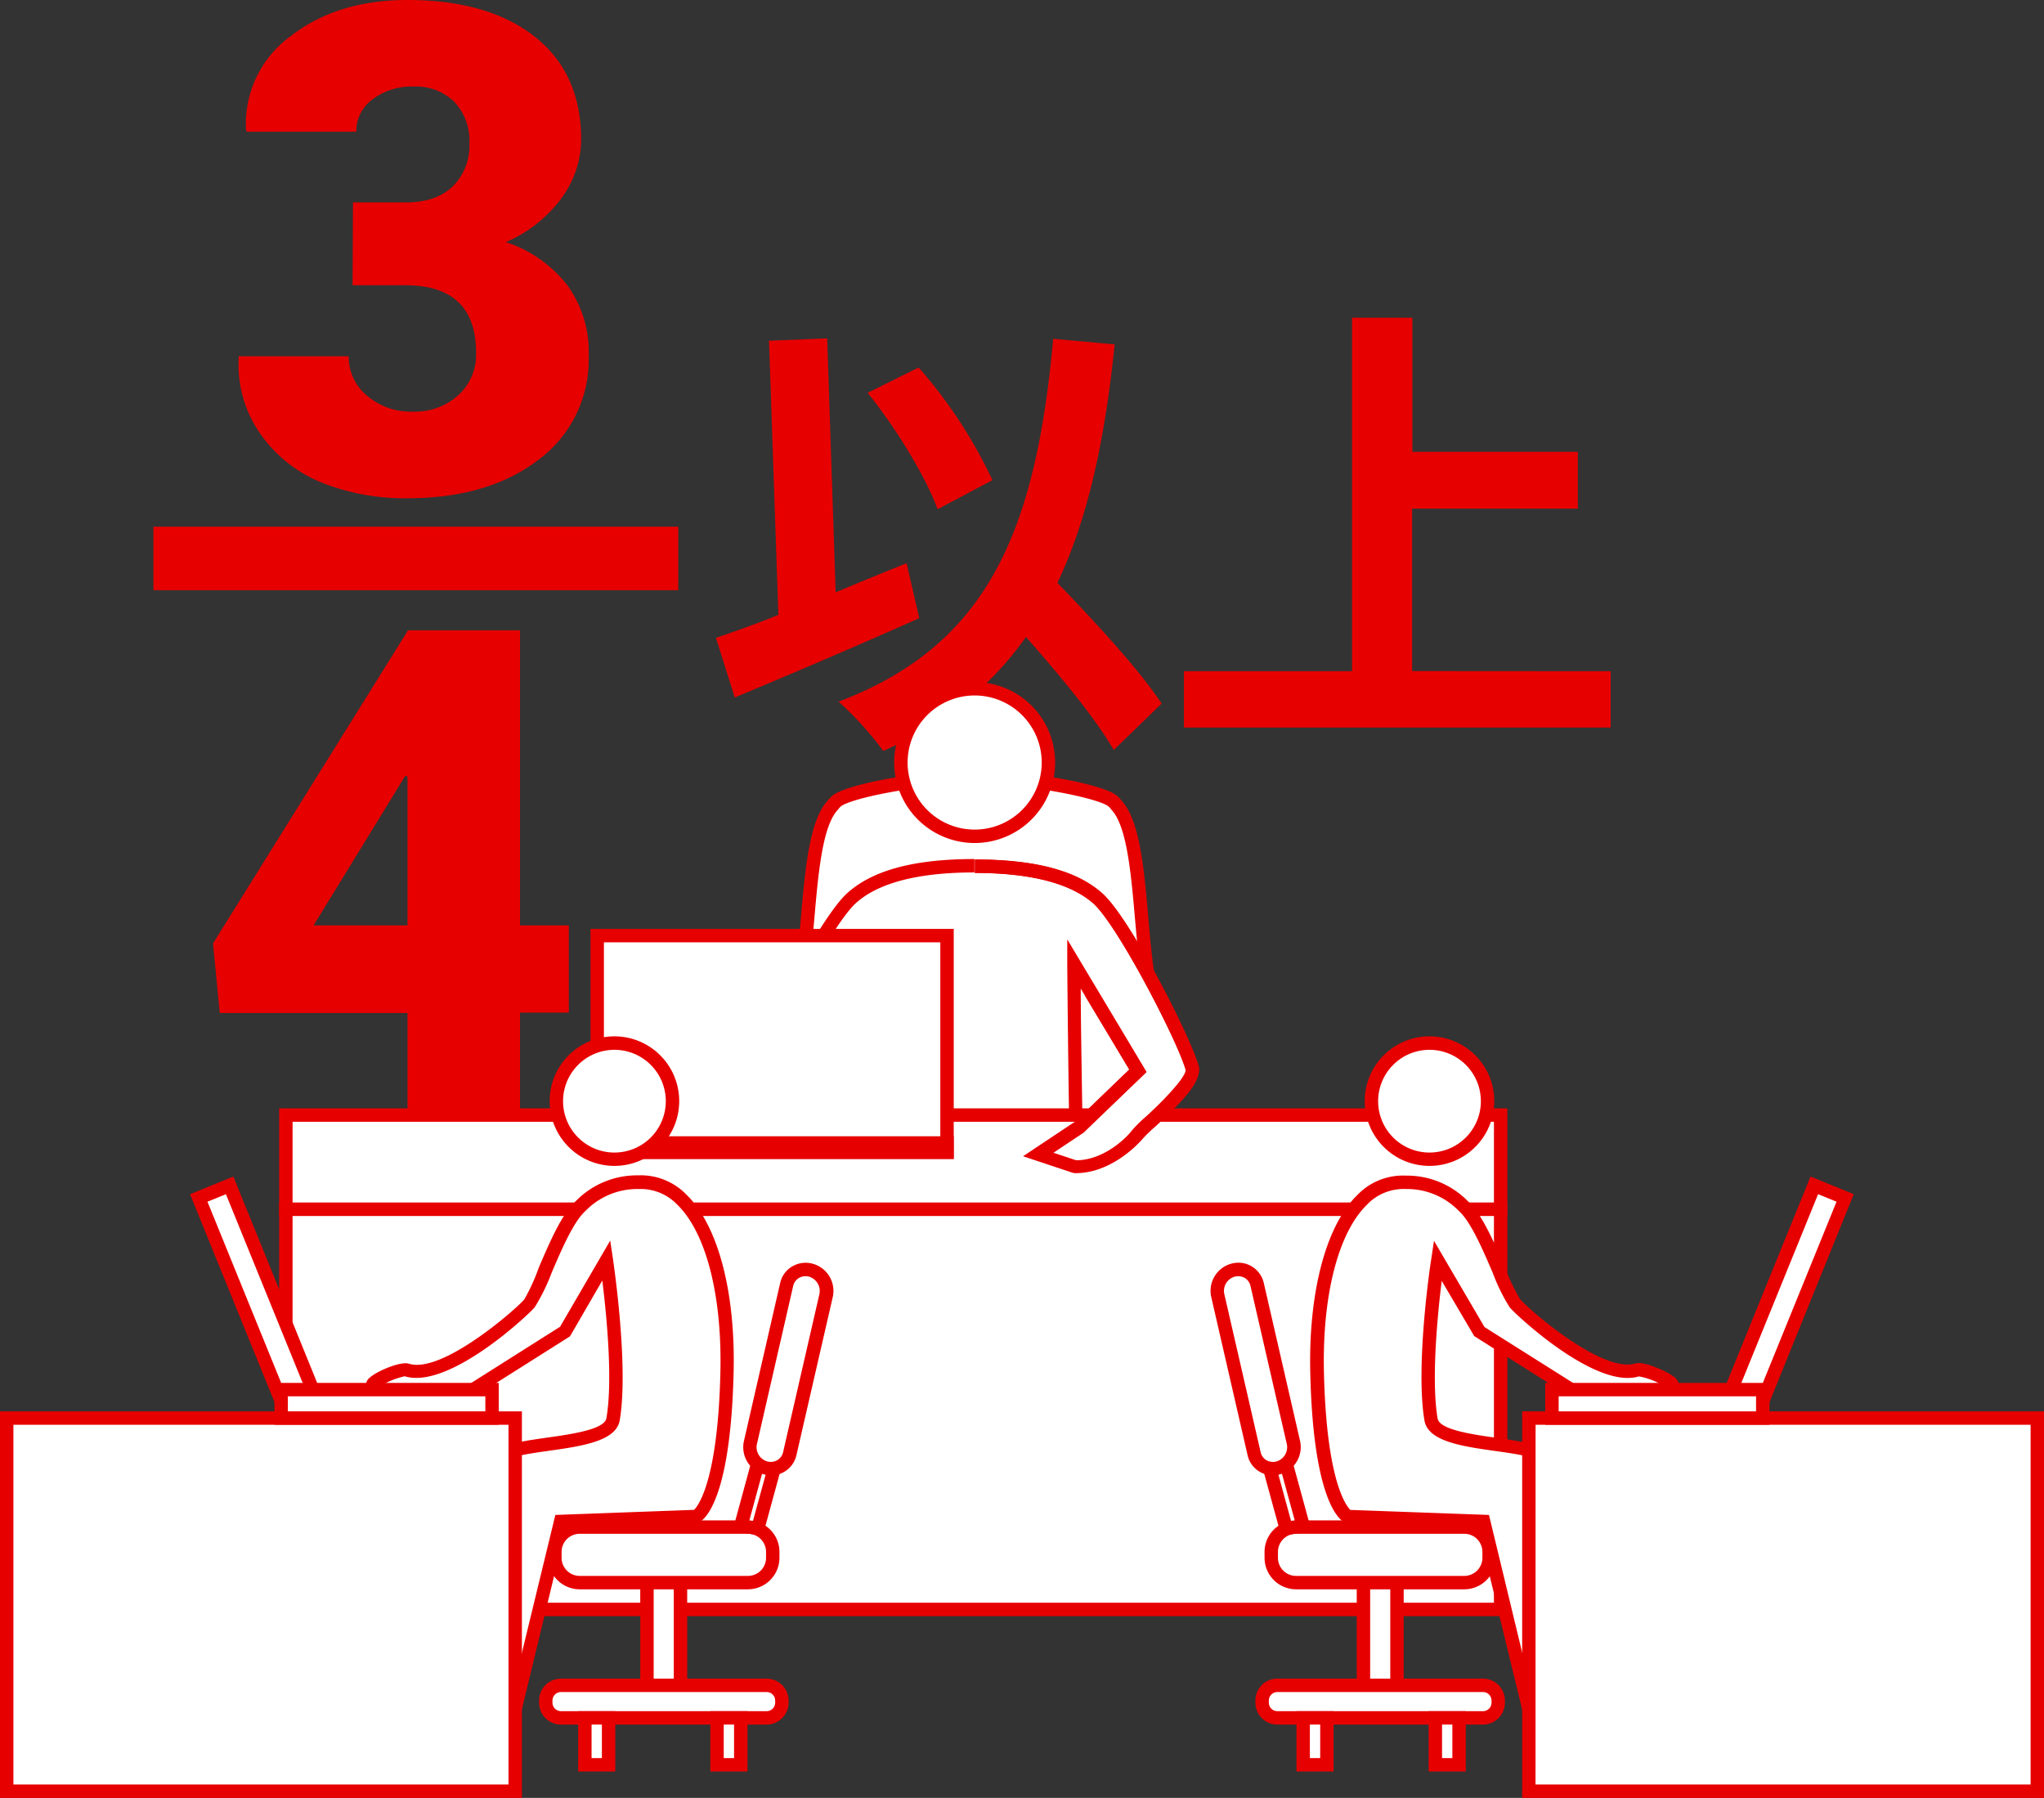 <svg xmlns="http://www.w3.org/2000/svg" viewBox="0 0 304.82 268.1"><rect x="0" y="0" width="304.82" height="268.1" fill="#333333" stroke="none"/><defs><style>.cls-1{fill:#e70000;}.cls-2{fill:#fff;}</style></defs><title>illust_number05</title><g id="レイヤー_2" data-name="レイヤー 2"><g id="レイヤー_1-2" data-name="レイヤー 1"><path class="cls-1" d="M60.53,30.18q4.52,0,7-2.4A8.52,8.52,0,0,0,70,21.41a8.43,8.43,0,0,0-2.26-6.24,8.15,8.15,0,0,0-6-2.26,9.67,9.67,0,0,0-6.18,1.9,5.89,5.89,0,0,0-2.43,4.83H36.8l-.11-.27a16.18,16.18,0,0,1,6.68-14Q50.32,0,60.75,0q12,0,18.92,5.41t7,15.23a15,15,0,0,1-3,9,20.12,20.12,0,0,1-8.22,6.46,19.25,19.25,0,0,1,9.19,6.48A16.86,16.86,0,0,1,87.79,53a18.59,18.59,0,0,1-7.48,15.56q-7.49,5.73-19.56,5.74A33.43,33.43,0,0,1,48.06,72,20.68,20.68,0,0,1,38.9,64.8a18,18,0,0,1-3.31-11.34l0-.33H52A7.48,7.48,0,0,0,54.73,59a10,10,0,0,0,6.85,2.38,9.57,9.57,0,0,0,6.78-2.46A8.15,8.15,0,0,0,71,52.64q0-10.1-10.54-10.1H52.58l.06-12.36Z"/><path class="cls-1" d="M77.55,94v44h7.28v13H77.55v15.23H60.77V151.06h-28l-1-10.38,29-46.56V94ZM60.77,138V115.8l-.33-.11L46.76,138Z"/><path class="cls-1" d="M137.09,92.18c-9.25,4.13-19.61,8.54-27.52,11.83l-2.8-8.89c2.66-.91,5.81-2,9.31-3.43l-1.4-40.88,8.68-.35,1.26,37.87c3.51-1.47,7.08-2.94,10.58-4.34Zm29,19.67c-2.59-4.55-7.91-11-13.09-16.87-5.11,7.28-12,12.88-21.28,17a49,49,0,0,0-6.66-7.35c22.2-8.4,29.41-25.34,32-54.11l9.17.84c-1.47,14.35-4,26-8.54,35.56,5.81,6,12.32,13.09,15.54,18ZM139.82,75.94c-1.75-4.83-6.24-12.18-10.43-17.36L137,54.8A71.37,71.37,0,0,1,148,71.6Z"/><path class="cls-1" d="M240.2,100.09v8.4H176.56v-8.4h25.07V47.38h9v20H235.3v8.47H210.59v24.22Z"/><path class="cls-2" d="M171.43,146.83c-1.64-8.66-1.14-22.78-5-26.82a3,3,0,0,0-.85-.8c-2.16-1.27-9.36-2.71-17.06-3.36a37.1,37.1,0,0,0-6.44,0c-7.69.65-14.9,2.09-17.06,3.36a3,3,0,0,0-.85.8c-3.81,4-3.31,18.16-5,26.82-1.75,9.28,1.32,26.78,1.32,26.78l11.34.26-.15.6,13.57-.3,13.57.3-.15-.6,11.34-.26S173.18,156.11,171.43,146.83Z"/><path class="cls-1" d="M130.49,175.5l.17-.66-10.91-.24-.15-.81c-.12-.72-3.08-17.79-1.31-27.15.54-2.85.85-6.41,1.15-9.85.66-7.43,1.27-14.44,4-17.41a3.79,3.79,0,0,1,1.09-1c2.34-1.38,9.69-2.85,17.51-3.51.91-.09,2-.14,3.3-.14s2.39.05,3.32.14c7.8.66,15.16,2.13,17.47,3.49a4,4,0,0,1,1.11,1c2.74,3,3.36,10,4,17.41.3,3.44.61,7,1.15,9.85h0c1.77,9.36-1.19,26.43-1.31,27.15l-.15.81-10.91.24.17.66-14.88-.33Zm14.84-2.33,12.31.27-.14-.54,11.76-.27c.57-3.53,2.68-17.74,1.19-25.62-.56-2.94-.88-6.55-1.19-10-.59-6.8-1.21-13.83-3.51-16.26l-.09-.11a2,2,0,0,0-.57-.54c-1.74-1-8.44-2.51-16.61-3.21-.88-.09-1.93-.13-3.13-.13a30.83,30.83,0,0,0-3.11.13c-8.18.7-14.89,2.19-16.66,3.23a1.9,1.9,0,0,0-.54.52l-.09.11c-2.3,2.43-2.92,9.47-3.51,16.26-.31,3.5-.63,7.11-1.18,10-1.49,7.88.61,22.09,1.18,25.62l11.76.27-.13.54Z"/><circle class="cls-2" cx="145.35" cy="113.71" r="11"/><path class="cls-1" d="M145.35,125.71a12,12,0,1,1,12-12A12,12,0,0,1,145.35,125.71Zm0-22a10,10,0,1,0,10,10A10,10,0,0,0,145.35,103.71Z"/><path class="cls-2" d="M145.35,129.1c-7.74,0-14.43,1.27-18.38,4.85s-12.8,20.88-14,25.21c-.72,2.59.57,14.92,1.55,16.27a6.85,6.85,0,0,0,8.85,2.08l4.75-1.83-6.92-4-.16-12,9.53-15.92s-.27,31-.72,40.69c-.18,3.83,3.85,52.62,3.85,52.62h8.67l3-54.77"/><path class="cls-1" d="M143.32,238.05H132.78l-.08-.92c-.16-2-4-48.89-3.85-52.75.09-1.94.17-4.75.25-8l-5.37,2.06a7.8,7.8,0,0,1-10-2.42c-1.22-1.68-2.48-14.33-1.71-17.13,1.27-4.55,10.16-21.91,14.3-25.68,3.79-3.44,10-5.11,19-5.11v2c-8.39,0-14.35,1.55-17.7,4.59-3.75,3.41-12.56,20.57-13.72,24.74-.64,2.32.59,14.09,1.41,15.43A5.81,5.81,0,0,0,123,176.6l2.86-1.1-5.6-3.23L120,159.39l11.56-19.32,0,3.68c0,.31-.27,31.09-.72,40.73-.14,2.93,2.36,34.48,3.77,51.57h6.8l2.93-53.82,2,.11Zm-21.13-66.94,6.94,4c.2-9.34.34-21.64.4-27.69l-7.48,12.51Z"/><path class="cls-2" d="M145.35,129.1c7.74,0,14.44,1.27,18.38,4.85s12.8,20.88,14,25.21c.72,2.59-10.58,11.86-11.56,13.21-.64.89-6,2-10.93,2l-3.31-1.79L161,168l8.62-8.32-9.52-15.92s.26,31,.71,40.69c.18,3.83-3.84,52.62-3.84,52.62h-8.68l-3-54.77"/><path class="cls-1" d="M157.93,238.05H147.39l-3-55.71,2-.11,2.93,53.82h6.8c1.41-17.09,3.91-48.64,3.77-51.57-.1-2.22-.19-5.55-.28-9.37a40.19,40.19,0,0,1-4.35.22H155l-5.22-2.82,9.67-4.83c-.19-11.47-.29-23.72-.29-23.92l0-3.68,11.82,19.76-9.47,9.06c0,1.34.05,2.66.08,4a12.07,12.07,0,0,0,3.88-1.11,28.77,28.77,0,0,1,2.68-2.62c2.19-2,8.82-8.17,8.68-9.7-1.16-4.15-10-21.31-13.71-24.72-3.36-3-9.31-4.59-17.71-4.59v-2c9,0,15.26,1.67,19.05,5.11,4.14,3.77,13,21.14,14.3,25.68.58,2.1-2.66,5.58-9.25,11.68-1.11,1-2.26,2.1-2.47,2.39-.61.84-2.85,1.49-5.41,1.89.08,3.9.18,7.29.28,9.53.18,3.86-3.68,50.76-3.85,52.75Zm-2.43-64.72a36.64,36.64,0,0,0,4-.21q0-1.59-.06-3.24l-5.37,2.69Zm5.67-25.91c0,4.25.13,11.59.24,18.81l7-6.74Z"/><polyline class="cls-2" points="172.54 166.28 223.79 166.28 223.79 180.34 42.63 180.34 42.63 166.28 162.8 166.28"/><polygon class="cls-1" points="224.79 181.34 41.63 181.34 41.63 165.28 162.8 165.28 162.8 167.28 43.63 167.28 43.63 179.34 222.79 179.34 222.79 167.28 172.54 167.28 172.54 165.28 224.79 165.28 224.79 181.34"/><path class="cls-1" d="M160.44,174.94h-.16l-.3-.05-7.41-2.47,7.84-5.22,8-7.71-6.6-11,1.71-1,7.42,12.41-9.33,9-4.51,3,3.38,1.12c4.23,0,7.65-3.51,8.33-4.46a20.55,20.55,0,0,1,2.16-2.12c1.53-1.4,6.18-5.64,5.82-6.93-1.16-4.17-10-21.33-13.71-24.74-3.36-3-9.31-4.59-17.71-4.59v-2c9,0,15.26,1.67,19.05,5.11,4.14,3.77,13,21.14,14.3,25.68.63,2.29-2.52,5.41-6.4,9a22.15,22.15,0,0,0-1.89,1.82C169.41,171,165.44,174.94,160.44,174.94Z"/><rect class="cls-2" x="89.06" y="139.52" width="52.17" height="32.3"/><path class="cls-1" d="M142.23,172.82H88.06v-34.3h54.17Zm-52.17-2h50.17v-30.3H90.06Z"/><rect class="cls-2" x="89.06" y="170.44" width="52.17" height="1.38"/><rect class="cls-1" x="88.06" y="169.44" width="54.17" height="3.38"/><rect class="cls-2" x="42.63" y="180.34" width="181.16" height="59.69"/><path class="cls-1" d="M224.79,241H41.63V179.33H224.79ZM43.63,239H222.79V181.33H43.63Z"/><circle class="cls-2" cx="91.63" cy="164.2" r="8.66"/><path class="cls-1" d="M91.63,173.86a9.66,9.66,0,1,1,9.66-9.66A9.66,9.66,0,0,1,91.63,173.86Zm0-17.31a7.66,7.66,0,1,0,7.66,7.65A7.66,7.66,0,0,0,91.63,156.55Z"/><path class="cls-2" d="M83.6,226.89l-6.74,27.75h-11s6.87-34.28,8.21-37c1.43-2.9,16.59-1.66,17.33-6,1.37-8-1-23.72-1-23.72l-6.22,10.62L66.92,209.49l-8.4.26-3.08-3.07c-.12-.85,4.33-2.66,5.16-2.41,5.9,1.83,17.57-9,18.3-9.94,1.63-2.1,4.53-11.61,7.63-14.43a11.69,11.69,0,0,1,8.66-3.59c8.72-.41,13.62,12.19,13.23,28.44-.46,19.4-4.58,21.39-4.58,21.39Z"/><path class="cls-1" d="M77.65,255.64h-13l.24-1.2c.7-3.52,6.94-34.48,8.29-37.23.83-1.68,3.71-2.16,8.33-2.82,3.64-.51,8.63-1.21,8.92-2.9,1-5.72,0-15.65-.61-20.53L85,199.28l-17.72,11.2-9.11.28-3.63-3.6,0-.34a1.61,1.61,0,0,1,.69-1.46c1-.88,4.53-2.42,5.76-2,5,1.55,16.19-8.33,17.21-9.61A29.44,29.44,0,0,0,80.36,189c1.61-3.75,3.43-8,5.5-9.88a12.72,12.72,0,0,1,9.28-3.85,9.47,9.47,0,0,1,7.26,2.91c4.68,4.57,7.31,14.5,7,26.56-.46,19-4.36,21.89-5.14,22.26l-.19.09-19.7.73Zm-10.56-2h9l6.73-27.73,20.69-.76c.58-.57,3.53-4.26,3.92-20.42.28-11.51-2.12-20.89-6.42-25.08a7.54,7.54,0,0,0-5.76-2.34,10.78,10.78,0,0,0-8,3.33c-1.75,1.59-3.55,5.8-5,9.19a28.58,28.58,0,0,1-2.51,5.11c-.7.9-12.76,12.34-19.39,10.29h0a12.06,12.06,0,0,0-3.5,1.39l2.13,2.12,7.7-.24,16.84-10.65L91,185l.42,2.8c.09.65,2.36,16,1,24-.54,3.12-5.66,3.85-10.61,4.55-2.55.36-6.41.9-6.82,1.72C74.06,219.94,69.85,239.91,67.09,253.64Z"/><rect class="cls-2" x="1" y="211.46" width="75.83" height="55.65"/><path class="cls-1" d="M77.83,268.1H0V210.46H77.83ZM2,266.1H75.83V212.46H2Z"/><rect class="cls-2" x="35.58" y="176.51" width="4.97" height="32.52" transform="translate(-69.84 28.55) rotate(-22.14)"/><path class="cls-1" d="M41.34,210.08l-13-32,6.46-2.63,13,32ZM30.94,179.2l11.5,28.27,2.75-1.12-11.5-28.27Z"/><rect class="cls-2" x="41.93" y="207.22" width="31.44" height="4.24"/><path class="cls-1" d="M74.38,212.46H40.93v-6.24H74.38Zm-31.45-2H72.38v-2.24H42.93Z"/><rect class="cls-2" x="96.44" y="233.09" width="5.04" height="20.66" rx="2.52"/><path class="cls-1" d="M99,254.74a3.53,3.53,0,0,1-3.52-3.52V235.61a3.52,3.52,0,0,1,7,0v15.61A3.53,3.53,0,0,1,99,254.74Zm0-20.65a1.53,1.53,0,0,0-1.52,1.52v15.61a1.52,1.52,0,0,0,3,0V235.61A1.52,1.52,0,0,0,99,234.09Z"/><rect class="cls-2" x="81.39" y="251.32" width="35.21" height="4.85" rx="2.27"/><path class="cls-1" d="M114.33,257.17H83.66a3.27,3.27,0,0,1-3.27-3.27v-.31a3.27,3.27,0,0,1,3.27-3.27h30.67a3.28,3.28,0,0,1,3.27,3.27v.31A3.28,3.28,0,0,1,114.33,257.17Zm-30.67-4.85a1.27,1.27,0,0,0-1.27,1.27v.31a1.27,1.27,0,0,0,1.27,1.27h30.67a1.27,1.27,0,0,0,1.27-1.27v-.31a1.27,1.27,0,0,0-1.27-1.27Z"/><rect class="cls-2" x="82.75" y="227.69" width="32.49" height="8.28" rx="3.7"/><path class="cls-1" d="M111.54,237H86.45a4.7,4.7,0,0,1-4.7-4.7v-.88a4.7,4.7,0,0,1,4.7-4.7h25.09a4.71,4.71,0,0,1,4.7,4.7v.88A4.71,4.71,0,0,1,111.54,237Zm-25.09-8.28a2.7,2.7,0,0,0-2.7,2.7v.88a2.7,2.7,0,0,0,2.7,2.7h25.09a2.7,2.7,0,0,0,2.7-2.7v-.88a2.7,2.7,0,0,0-2.7-2.7Z"/><polygon class="cls-2" points="113.02 227.9 115.86 217.49 113.32 217.15 110.47 227.56 113.02 227.9"/><path class="cls-1" d="M113.75,229l-4.54-.6L112.58,216l4.55.61Zm-2-2.28.54.07,2.32-8.46-.55-.08Z"/><path class="cls-2" d="M114.19,218.89h0a3.19,3.19,0,0,1-2.26-3.73l5.43-23.63a2.86,2.86,0,0,1,3.6-2.11h0a3.19,3.19,0,0,1,2.26,3.73l-5.43,23.63A2.86,2.86,0,0,1,114.19,218.89Z"/><path class="cls-1" d="M115,220a4.3,4.3,0,0,1-1.07-.14,4.2,4.2,0,0,1-3-4.92l5.42-23.64a3.82,3.82,0,0,1,1.78-2.44,3.92,3.92,0,0,1,3.07-.41,4.2,4.2,0,0,1,3,4.92L118.77,217a3.84,3.84,0,0,1-3.77,3Zm5.15-29.69a1.89,1.89,0,0,0-1,.26,1.85,1.85,0,0,0-.86,1.18l-5.42,23.63a2.21,2.21,0,0,0,1.55,2.55h0a2,2,0,0,0,1.5-.19,1.85,1.85,0,0,0,.86-1.18l5.43-23.64a2.22,2.22,0,0,0-1.56-2.54A2,2,0,0,0,120.15,190.31Z"/><rect class="cls-2" x="87.22" y="256.17" width="3.54" height="7"/><path class="cls-1" d="M91.76,264.17H86.22v-9h5.54Zm-3.54-2h1.54v-5H88.22Z"/><rect class="cls-2" x="106.93" y="256.17" width="3.54" height="7"/><path class="cls-1" d="M111.47,264.17h-5.54v-9h5.54Zm-3.54-2h1.54v-5h-1.54Z"/><circle class="cls-2" cx="213.18" cy="164.2" r="8.66"/><path class="cls-1" d="M213.18,173.86a9.66,9.66,0,1,1,9.66-9.66A9.66,9.66,0,0,1,213.18,173.86Zm0-17.31a7.66,7.66,0,1,0,7.66,7.65A7.66,7.66,0,0,0,213.18,156.55Z"/><path class="cls-2" d="M221.21,226.89,228,254.64h11s-6.88-34.28-8.21-37c-1.44-2.9-16.6-1.66-17.34-6-1.36-8,1-23.72,1-23.72l6.22,10.62,17.28,10.93,8.41.26,3.08-3.07c.12-.85-4.34-2.66-5.17-2.41-5.89,1.83-17.56-9-18.3-9.94-1.63-2.1-4.53-11.61-7.63-14.43a11.69,11.69,0,0,0-8.65-3.59c-8.73-.41-13.62,12.19-13.23,28.44.46,19.4,4.57,21.39,4.57,21.39Z"/><path class="cls-1" d="M240.17,255.64h-13l-6.75-27.78-19.69-.73-.19-.09c-.78-.37-4.69-3.22-5.14-22.26-.29-12.06,2.33-22,7-26.56a9.43,9.43,0,0,1,7.26-2.91,12.72,12.72,0,0,1,9.28,3.85c2.07,1.88,3.89,6.13,5.5,9.88a30.56,30.56,0,0,0,2.24,4.67c1,1.28,12.2,11.16,17.22,9.61,1.22-.38,4.71,1.16,5.75,2a1.62,1.62,0,0,1,.7,1.46l-.05.34-3.62,3.6-9.11-.28-17.72-11.2L215,191c-.6,4.88-1.59,14.81-.61,20.53.29,1.69,5.27,2.39,8.92,2.9,4.62.66,7.49,1.14,8.32,2.82,1.36,2.75,7.59,33.71,8.3,37.23Zm-11.43-2h9c-2.77-13.73-7-33.7-7.89-35.54-.4-.82-4.26-1.36-6.81-1.72-5-.7-10.08-1.43-10.61-4.55-1.38-8.07.88-23.39,1-24l.42-2.8,7.53,12.86L238.2,208.5l7.7.24,2.12-2.12a10.76,10.76,0,0,0-3.61-1.37c-6.53,2-18.59-9.41-19.28-10.31a27.91,27.91,0,0,1-2.51-5.11c-1.45-3.39-3.26-7.6-5-9.19a10.76,10.76,0,0,0-8-3.33,7.53,7.53,0,0,0-5.77,2.34c-4.29,4.19-6.69,13.57-6.41,25.08.38,16,3.27,19.77,3.93,20.43l20.68.75Z"/><rect class="cls-2" x="227.99" y="211.46" width="75.83" height="55.65" transform="translate(531.8 478.56) rotate(-180)"/><path class="cls-1" d="M304.82,268.1H227V210.46h77.83Zm-75.83-2h73.83V212.46H229Z"/><rect class="cls-2" x="264.27" y="176.51" width="4.97" height="32.52" transform="translate(441.2 471.86) rotate(-157.86)"/><path class="cls-1" d="M263.48,210.08,257,207.45l13-32,6.45,2.63Zm-3.85-3.73,2.75,1.12,11.5-28.27-2.75-1.12Z"/><rect class="cls-2" x="231.44" y="207.22" width="31.44" height="4.24" transform="translate(494.32 418.67) rotate(-180)"/><path class="cls-1" d="M263.88,212.46H230.44v-6.24h33.44Zm-31.44-2h29.44v-2.24H232.44Z"/><rect class="cls-2" x="203.33" y="233.09" width="5.04" height="20.66" rx="2.52" transform="translate(411.7 486.83) rotate(180)"/><path class="cls-1" d="M205.85,254.74a3.53,3.53,0,0,1-3.52-3.52V235.61a3.52,3.52,0,0,1,7,0v15.61A3.53,3.53,0,0,1,205.85,254.74Zm0-20.65a1.52,1.52,0,0,0-1.52,1.52v15.61a1.52,1.52,0,0,0,3,0V235.61A1.52,1.52,0,0,0,205.85,234.09Z"/><rect class="cls-2" x="188.22" y="251.32" width="35.21" height="4.85" rx="2.27" transform="translate(411.65 507.49) rotate(180)"/><path class="cls-1" d="M221.16,257.17H190.49a3.27,3.27,0,0,1-3.27-3.27v-.31a3.27,3.27,0,0,1,3.27-3.27h30.67a3.28,3.28,0,0,1,3.27,3.27v.31A3.28,3.28,0,0,1,221.16,257.17Zm-30.67-4.85a1.27,1.27,0,0,0-1.27,1.27v.31a1.27,1.27,0,0,0,1.27,1.27h30.67a1.27,1.27,0,0,0,1.27-1.27v-.31a1.27,1.27,0,0,0-1.27-1.27Z"/><rect class="cls-2" x="189.58" y="227.69" width="32.49" height="8.28" rx="3.7" transform="translate(411.65 463.66) rotate(-180)"/><path class="cls-1" d="M218.37,237H193.28a4.71,4.71,0,0,1-4.7-4.7v-.88a4.71,4.71,0,0,1,4.7-4.7h25.09a4.71,4.71,0,0,1,4.7,4.7v.88A4.71,4.71,0,0,1,218.37,237Zm-25.09-8.28a2.7,2.7,0,0,0-2.7,2.7v.88a2.7,2.7,0,0,0,2.7,2.7h25.09a2.7,2.7,0,0,0,2.7-2.7v-.88a2.7,2.7,0,0,0-2.7-2.7Z"/><polygon class="cls-2" points="194.34 227.56 191.5 217.15 188.95 217.49 191.8 227.9 194.34 227.56"/><path class="cls-1" d="M191.06,229l-3.38-12.35,4.55-.61,3.38,12.36Zm-.84-10.67,2.31,8.46.55-.07-2.32-8.47Z"/><path class="cls-2" d="M190.62,218.89h0a3.19,3.19,0,0,0,2.26-3.73l-5.42-23.63a2.86,2.86,0,0,0-3.6-2.11h0a3.18,3.18,0,0,0-2.26,3.73L187,216.78A2.86,2.86,0,0,0,190.62,218.89Z"/><path class="cls-1" d="M189.81,220a3.84,3.84,0,0,1-3.76-3l-5.43-23.64a4.2,4.2,0,0,1,3-4.92,3.89,3.89,0,0,1,4.84,2.85l5.43,23.64a4.21,4.21,0,0,1-3,4.92h0A4.45,4.45,0,0,1,189.81,220Zm-5.15-29.69a2,2,0,0,0-.54.07,2.2,2.2,0,0,0-1.55,2.54L188,216.56a1.84,1.84,0,0,0,.85,1.18,2,2,0,0,0,1.51.19h0a2.21,2.21,0,0,0,1.55-2.55l-5.43-23.63a1.84,1.84,0,0,0-.85-1.18A2,2,0,0,0,184.66,190.31Z"/><rect class="cls-2" x="214.05" y="256.17" width="3.54" height="7" transform="translate(431.64 519.33) rotate(-180)"/><path class="cls-1" d="M218.59,264.17h-5.54v-9h5.54Zm-3.54-2h1.54v-5h-1.54Z"/><rect class="cls-2" x="194.34" y="256.17" width="3.54" height="7" transform="translate(392.23 519.33) rotate(-180)"/><path class="cls-1" d="M198.88,264.17h-5.54v-9h5.54Zm-3.54-2h1.54v-5h-1.54Z"/><rect class="cls-1" x="22.88" y="78.54" width="78.27" height="9.47"/></g></g></svg>